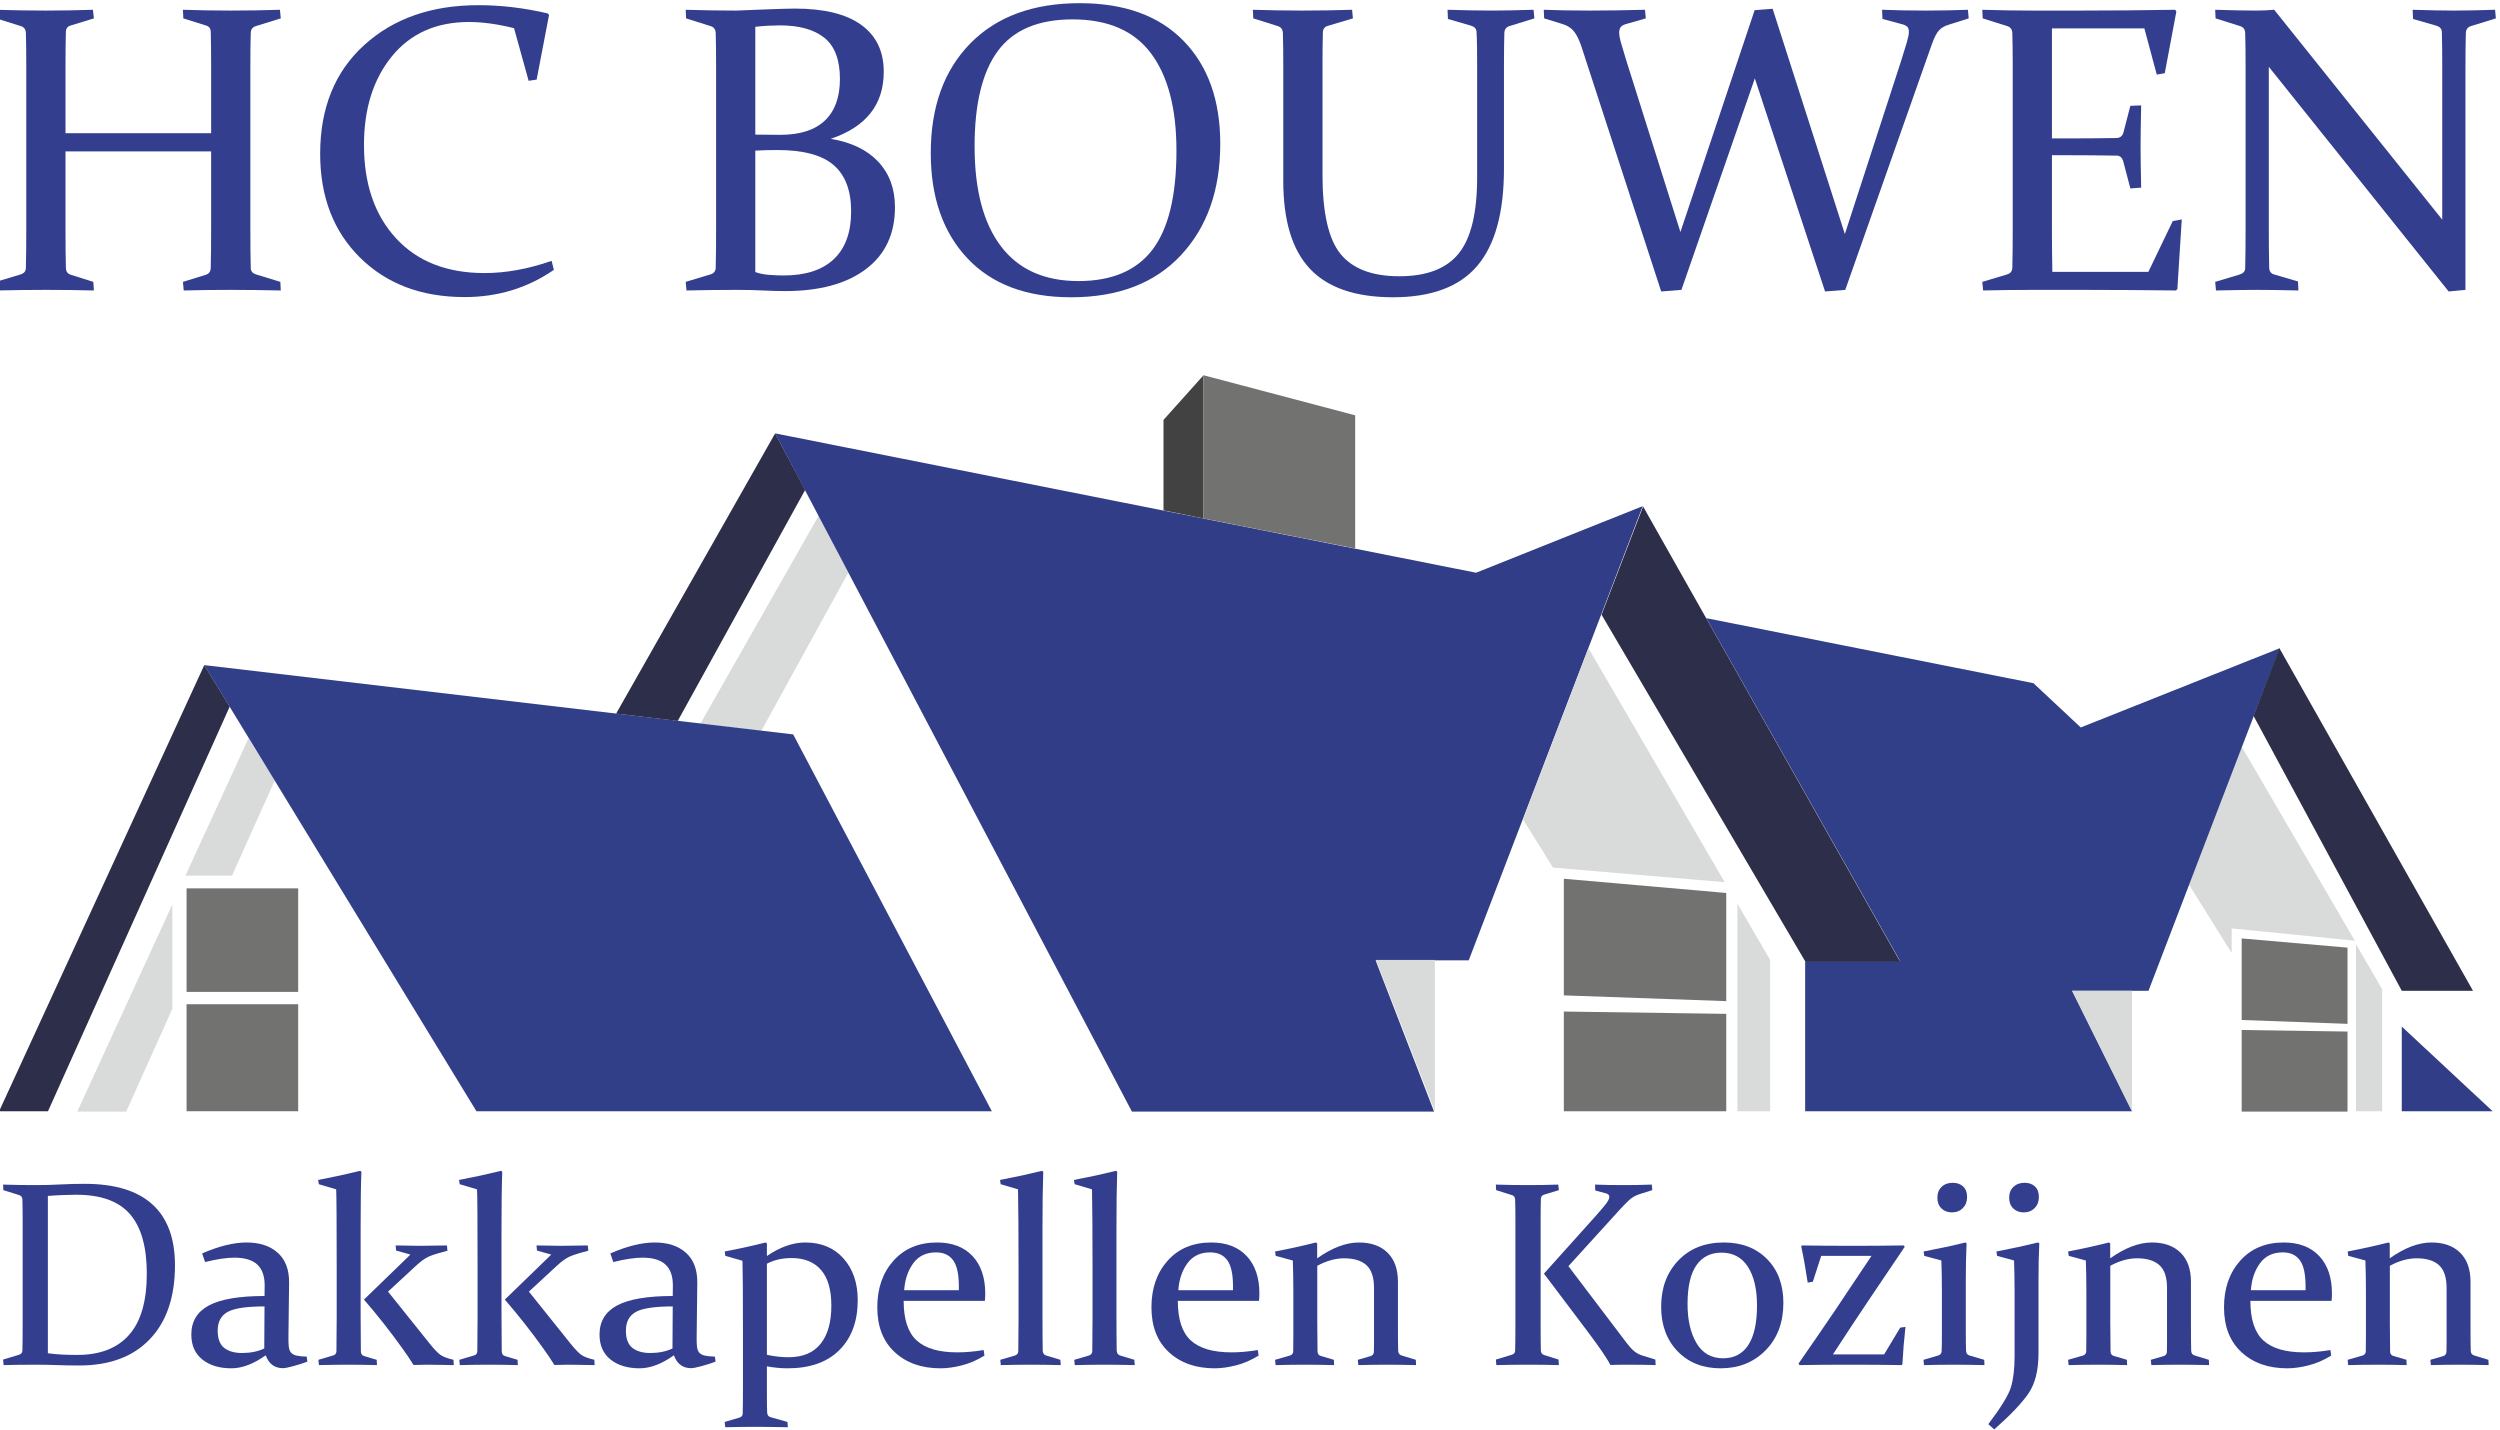 <?xml version="1.0" encoding="UTF-8"?>
<!DOCTYPE svg PUBLIC "-//W3C//DTD SVG 1.1//EN" "http://www.w3.org/Graphics/SVG/1.1/DTD/svg11.dtd">
<!-- Creator: CorelDRAW Standard 2021 (64-Bit) -->
<svg xmlns="http://www.w3.org/2000/svg" xml:space="preserve" width="472px" height="270px" version="1.1" shape-rendering="geometricPrecision" text-rendering="geometricPrecision" image-rendering="optimizeQuality" fill-rule="evenodd" clip-rule="evenodd"
viewBox="0 0 472 269.276"
 xmlns:xlink="http://www.w3.org/1999/xlink"
 xmlns:xodm="http://www.corel.com/coreldraw/odm/2003">
 <g id="Laag_x0020_1">
  <g id="_2231434388720">
   <path fill="#333E8F" d="M12.366 28.227l0 14.542c0,2.973 0.023,5.465 0.074,7.479 0.026,0.68 0.354,1.109 0.982,1.284l4.194 1.323 0.113 1.624c-2.997,-0.075 -5.993,-0.113 -8.989,-0.113 -2.998,0 -6.12,0.038 -9.369,0.113l-0.15 -1.624 4.646 -1.398c0.654,-0.201 0.993,-0.591 1.019,-1.171 0.05,-2.04 0.076,-4.544 0.076,-7.517l0 -30.633c0,-2.517 -0.026,-4.608 -0.076,-6.27 -0.026,-0.655 -0.327,-1.083 -0.906,-1.284l-4.685 -1.473 -0.074 -1.625c3.248,0.101 6.37,0.151 9.367,0.151 3.022,0 6.006,-0.05 8.952,-0.151l0.189 1.625 -4.307 1.321c-0.628,0.151 -0.956,0.543 -0.982,1.171 -0.051,1.814 -0.074,3.942 -0.074,6.384l0 12.804 27.497 0 0 -12.804c0,-2.442 -0.024,-4.57 -0.075,-6.384 -0.026,-0.628 -0.352,-1.019 -0.982,-1.171l-4.193 -1.321 -0.076 -1.625c3.073,0.101 6.106,0.151 9.103,0.151 2.997,0 6.069,-0.05 9.217,-0.151l0.152 1.625 -4.761 1.472c-0.579,0.202 -0.88,0.63 -0.906,1.285 -0.051,1.662 -0.076,3.753 -0.076,6.271l0 30.632c0,2.973 0.025,5.477 0.076,7.517 0.026,0.58 0.366,0.97 1.021,1.171l4.569 1.398 0.077 1.624c-3.325,-0.075 -6.498,-0.113 -9.519,-0.113 -2.998,0 -5.931,0.038 -8.801,0.113l-0.152 -1.624 4.269 -1.323c0.63,-0.175 0.956,-0.604 0.982,-1.284 0.051,-2.014 0.075,-4.506 0.075,-7.479l0 -14.542 -27.497 0z"/>
   <path fill="#333E8F" d="M101.318 14.666l-1.511 0.227 -2.757 -9.934c-3.123,-0.78 -5.956,-1.169 -8.499,-1.169 -6.17,-0.001 -11.016,2.152 -14.542,6.457 -3.526,4.307 -5.289,9.898 -5.289,16.773 0,7.352 2.015,13.219 6.044,17.601 4.029,4.381 9.607,6.572 16.733,6.572 4.003,0 8.221,-0.769 12.655,-2.304l0.414 1.7c-4.96,3.424 -10.576,5.137 -16.846,5.137 -8.134,0 -14.712,-2.481 -19.737,-7.442 -5.022,-4.961 -7.535,-11.495 -7.535,-19.604 0,-8.636 2.764,-15.472 8.292,-20.511 5.527,-5.036 12.722,-7.553 21.586,-7.553 4.256,-0.001 8.612,0.516 13.069,1.549l0.264 0.301 -2.341 12.2z"/>
   <path fill="#333E8F" d="M142.602 28.075l0 22.929c0.752,0.277 1.623,0.453 2.614,0.528 0.991,0.076 1.9,0.114 2.727,0.114 4.163,0 7.328,-1.033 9.499,-3.097 2.169,-2.065 3.253,-5.062 3.253,-8.989 0,-3.93 -1.096,-6.843 -3.292,-8.745 -2.193,-1.901 -5.735,-2.853 -10.626,-2.853 -1.429,0 -2.821,0.038 -4.175,0.113zm0 -3.021c1.553,0.026 3.132,0.038 4.737,0.038 3.708,0 6.511,-0.899 8.402,-2.7 1.892,-1.8 2.838,-4.414 2.838,-7.838 0,-3.601 -0.972,-6.189 -2.913,-7.763 -1.941,-1.574 -4.742,-2.361 -8.401,-2.361 -0.653,0 -1.369,0.02 -2.144,0.058 -0.777,0.036 -1.616,0.106 -2.519,0.207l0 20.359zm-13.144 -23.57c3.247,0.101 6.428,0.151 9.543,0.151 1.178,-0.05 3.086,-0.125 5.724,-0.227 2.638,-0.1 4.417,-0.15 5.34,-0.15 5.531,0 9.711,1.027 12.541,3.077 2.831,2.054 4.244,5.006 4.244,8.859 0,6.195 -3.336,10.412 -10.008,12.654 3.904,0.654 6.9,2.103 8.99,4.343 2.091,2.242 3.135,5.099 3.135,8.574 0,5.037 -1.832,8.934 -5.496,11.691 -3.663,2.757 -8.741,4.137 -15.235,4.137 -1.289,0 -2.684,-0.038 -4.188,-0.114 -1.503,-0.075 -3.19,-0.113 -5.06,-0.113 -3.056,0 -6.182,0.038 -9.38,0.113l-0.15 -1.624 4.645 -1.398c0.629,-0.176 0.969,-0.567 1.019,-1.171 0.026,-1.007 0.045,-2.134 0.058,-3.38 0.012,-1.246 0.019,-2.626 0.019,-4.137l0 -30.633c0,-1.284 -0.007,-2.442 -0.019,-3.474 -0.013,-1.033 -0.032,-1.965 -0.058,-2.796 -0.025,-0.655 -0.326,-1.083 -0.906,-1.284l-4.684 -1.473 -0.074 -1.625z"/>
   <path fill="#333E8F" d="M184.003 27.283c0,8.208 1.661,14.499 4.985,18.867 3.324,4.369 8.197,6.553 14.618,6.553 6.32,0 10.983,-1.982 13.995,-5.948 3.008,-3.968 4.513,-10.193 4.513,-18.68 0,-7.956 -1.599,-14.075 -4.798,-18.356 -3.196,-4.28 -8.133,-6.421 -14.805,-6.421 -6.473,0 -11.175,1.982 -14.109,5.948 -2.933,3.966 -4.399,9.98 -4.399,18.037zm46.383 -0.491c0,8.713 -2.473,15.72 -7.417,21.02 -4.945,5.3 -11.86,7.951 -20.741,7.951 -8.431,0 -14.954,-2.448 -19.571,-7.346 -4.617,-4.898 -6.928,-11.527 -6.928,-19.887 0,-8.712 2.486,-15.607 7.455,-20.681 4.971,-5.073 11.861,-7.611 20.667,-7.611 8.454,0 14.991,2.374 19.608,7.12 4.619,4.746 6.927,11.225 6.927,19.434z"/>
   <path fill="#333E8F" d="M236.542 1.484c3.248,0.101 6.372,0.151 9.367,0.151 3.023,0 6.144,-0.05 9.368,-0.151l0.151 1.625 -4.683 1.397c-0.605,0.15 -0.933,0.541 -0.983,1.172 -0.026,0.88 -0.044,1.844 -0.057,2.888 -0.011,1.045 -0.017,2.186 -0.017,3.419l0 20.661c0,7.202 1.145,12.195 3.435,14.978 2.292,2.782 5.981,4.173 11.069,4.173 5.16,0 8.899,-1.435 11.218,-4.306 2.315,-2.87 3.474,-7.667 3.474,-14.391l0 -21.115c0,-1.233 -0.006,-2.374 -0.019,-3.419 -0.011,-1.044 -0.043,-2.008 -0.094,-2.888 -0.025,-0.58 -0.354,-0.97 -0.982,-1.172l-4.42 -1.284 -0.075 -1.738c3.199,0.101 5.942,0.151 8.234,0.151 2.192,0 4.861,-0.05 8.009,-0.151l0.151 1.625 -4.76 1.472c-0.579,0.202 -0.881,0.63 -0.907,1.285 -0.025,0.831 -0.043,1.763 -0.056,2.796 -0.013,1.032 -0.019,2.19 -0.019,3.475l0 19.376c0,8.259 -1.68,14.367 -5.042,18.32 -3.362,3.953 -8.657,5.93 -15.884,5.93 -7.077,0 -12.302,-1.78 -15.675,-5.345 -3.374,-3.563 -5.063,-9.097 -5.063,-16.6l0 -21.682c0,-1.284 -0.004,-2.442 -0.017,-3.474 -0.013,-1.033 -0.033,-1.965 -0.056,-2.796 -0.028,-0.655 -0.328,-1.083 -0.908,-1.284l-4.683 -1.473 -0.076 -1.625z"/>
   <path fill="#333E8F" d="M344.571 54.668l-13.258 -40.227 -13.862 39.925 -3.816 0.302 -15.109 -46.385c-0.403,-1.184 -0.863,-2.096 -1.378,-2.738 -0.518,-0.642 -1.242,-1.101 -2.173,-1.378l-3.438 -1.058 -0.075 -1.625c2.468,0.101 5.389,0.151 8.763,0.151 3.047,0 6.498,-0.05 10.349,-0.151l0.152 1.625 -3.55 1.019c-0.529,0.126 -0.907,0.316 -1.132,0.567 -0.229,0.252 -0.341,0.617 -0.341,1.096 0,0.504 0.119,1.164 0.358,1.983 0.238,0.818 0.559,1.896 0.964,3.229l10.237 32.446 14.012 -41.888 3.401 -0.265 13.635 42.531 10.652 -32.786c0.454,-1.436 0.805,-2.582 1.057,-3.438 0.251,-0.855 0.378,-1.511 0.378,-1.964 0,-0.453 -0.113,-0.78 -0.341,-0.983 -0.225,-0.2 -0.59,-0.363 -1.094,-0.489l-3.551 -0.945 -0.076 -1.738c2.721,0.101 5.478,0.151 8.271,0.151 2.722,0 5.366,-0.05 7.932,-0.151l0.153 1.625 -3.815 1.208c-0.755,0.227 -1.354,0.58 -1.795,1.059 -0.441,0.478 -0.876,1.308 -1.303,2.492l-16.392 46.498 -3.815 0.302z"/>
   <path fill="#333E8F" d="M383.628 1.635l9.178 0c5.641,0 11.597,-0.05 17.866,-0.151l0.227 0.303 -2.191 11.671 -1.51 0.264 -2.342 -8.725 -17.451 0 0 20.775 3.438 0c2.617,0 5.538,-0.024 8.763,-0.076 0.653,-0.025 1.081,-0.351 1.282,-0.981l1.323 -5.1 2.04 -0.076c-0.076,3.526 -0.113,6.132 -0.113,7.82 0,1.637 0.037,4.204 0.113,7.705l-2.04 0.151 -1.359 -5.175c-0.202,-0.655 -0.593,-0.994 -1.171,-1.019 -3.274,-0.051 -6.231,-0.076 -8.877,-0.076l-3.399 0 0 13.748c0,2.796 0.024,5.553 0.075,8.273l18.131 0 4.608 -9.593 1.699 -0.303 -0.831 13.146 -0.263 0.263c-6.524,-0.075 -12.541,-0.113 -18.056,-0.113l-8.99 0c-3.046,0 -6.168,0.038 -9.368,0.113l-0.15 -1.624 4.646 -1.398c0.629,-0.176 0.969,-0.567 1.019,-1.171 0.026,-1.007 0.044,-2.134 0.058,-3.38 0.012,-1.246 0.018,-2.626 0.018,-4.137l0.001 -30.633c0,-1.284 -0.007,-2.442 -0.019,-3.474 -0.014,-1.033 -0.032,-1.965 -0.058,-2.796 -0.026,-0.655 -0.327,-1.083 -0.907,-1.284l-4.683 -1.473 -0.075 -1.625c3.248,0.101 6.371,0.151 9.368,0.151z"/>
   <path fill="#333E8F" d="M428.349 12.25l0 30.519c0,2.973 0.026,5.439 0.077,7.405 0.023,0.703 0.339,1.131 0.942,1.283l4.496 1.323 0.076 1.699c-3.147,-0.075 -5.729,-0.113 -7.743,-0.113 -1.964,0 -4.572,0.038 -7.82,0.113l-0.15 -1.624 4.644 -1.398c0.656,-0.201 0.997,-0.591 1.021,-1.171 0.052,-2.04 0.076,-4.544 0.076,-7.517l0 -30.633c0,-2.517 -0.024,-4.608 -0.076,-6.27 -0.024,-0.655 -0.327,-1.083 -0.905,-1.284l-4.684 -1.473 -0.076 -1.625c3.248,0.101 5.816,0.151 7.705,0.151 1.132,0 2.279,-0.05 3.436,-0.151l31.729 39.624 0 -29.123c0,-2.442 -0.025,-4.545 -0.073,-6.307 -0.028,-0.58 -0.355,-0.97 -0.983,-1.172l-4.459 -1.284 -0.074 -1.738c3.223,0.101 5.829,0.151 7.817,0.151 2.014,0 4.598,-0.05 7.745,-0.151l0.151 1.625 -4.759 1.472c-0.579,0.202 -0.882,0.63 -0.906,1.285 -0.052,1.662 -0.077,3.753 -0.077,6.271l0 42.229 -3.173 0.302 -33.957 -42.418z"/>
  </g>
  <g id="_2231434388672">
   <path fill="#333E8F" d="M9.037 255.133c0.955,0.128 1.891,0.214 2.805,0.255 0.916,0.039 1.834,0.06 2.758,0.06 4.274,0 7.529,-1.258 9.763,-3.776 2.235,-2.519 3.352,-6.376 3.352,-11.574 0,-5.054 -1.06,-8.797 -3.181,-11.235 -2.122,-2.437 -5.482,-3.656 -10.08,-3.656 -0.729,0 -1.534,0.017 -2.417,0.05 -0.882,0.031 -1.883,0.089 -3,0.17l0 29.706zm-2.333 2.162c-1.957,0 -3.966,0.023 -6.022,0.072l-0.097 -1.044 2.987 -0.9c0.421,-0.128 0.639,-0.379 0.656,-0.752 0.016,-0.649 0.028,-1.373 0.036,-2.175 0.009,-0.801 0.012,-1.686 0.012,-2.659l0 -19.699c0,-0.824 -0.003,-1.571 -0.012,-2.234 -0.008,-0.663 -0.02,-1.262 -0.036,-1.797 -0.017,-0.421 -0.211,-0.696 -0.583,-0.827l-3.012 -0.947 -0.048 -1.045c2.088,0.066 4.12,0.097 6.094,0.097 1.617,0 3.18,-0.039 4.684,-0.12 1.504,-0.081 3.05,-0.122 4.635,-0.122 5.664,0 9.918,1.291 12.766,3.874 2.846,2.583 4.271,6.417 4.271,11.501 0,5.992 -1.583,10.644 -4.745,13.954 -3.163,3.312 -7.6,4.968 -13.31,4.968 -1.57,0 -2.969,-0.025 -4.2,-0.073 -1.228,-0.049 -2.589,-0.072 -4.076,-0.072z"/>
   <path fill="#333E8F" d="M49.941 246.291c-3.407,0 -5.731,0.348 -6.975,1.045 -1.245,0.696 -1.867,1.869 -1.867,3.521 0,1.538 0.413,2.628 1.237,3.267 0.824,0.64 1.943,0.96 3.358,0.96 1.603,0 3.002,-0.285 4.2,-0.851l0.047 -7.942zm-11.781 -10.007c3.158,-1.377 5.951,-2.065 8.38,-2.065 2.486,0 4.453,0.647 5.897,1.943 1.445,1.295 2.16,3.167 2.143,5.61l-0.122 10.104c-0.016,0.828 0.004,1.491 0.061,1.993 0.057,0.501 0.203,0.887 0.438,1.154 0.234,0.267 0.587,0.454 1.056,0.557 0.469,0.106 1.101,0.167 1.894,0.183l0.122 0.947c-0.696,0.276 -1.547,0.551 -2.552,0.827 -1.006,0.276 -1.691,0.413 -2.048,0.413 -1.59,0 -2.678,-0.811 -3.265,-2.429 -2.294,1.635 -4.454,2.454 -6.482,2.454 -2.275,0 -4.105,-0.556 -5.487,-1.665 -1.383,-1.108 -2.075,-2.675 -2.075,-4.701 0,-2.493 1.113,-4.329 3.34,-5.513 2.226,-1.182 5.72,-1.772 10.481,-1.772l0.026 -1.894c0.016,-1.814 -0.445,-3.16 -1.385,-4.034 -0.941,-0.873 -2.382,-1.31 -4.325,-1.31 -1.474,0 -3.319,0.274 -5.538,0.825l-0.559 -1.627z"/>
   <path fill="#333E8F" d="M85.67 257.367c-2.17,-0.049 -3.78,-0.072 -4.833,-0.072 -0.696,0 -1.619,0.015 -2.769,0.048 -0.599,-0.989 -1.312,-2.048 -2.137,-3.182 -2.235,-3.126 -4.64,-6.179 -7.215,-9.158l8.769 -8.501 -2.697 -0.753 -0.096 -0.972c2.089,0.05 3.627,0.073 4.615,0.073 0.891,-0.001 2.583,-0.023 5.076,-0.073l0.097 0.997c-1.635,0.421 -2.809,0.789 -3.522,1.105 -0.712,0.315 -1.546,0.918 -2.502,1.809l-5.197 4.809 7.821 9.765c0.874,1.085 1.558,1.805 2.052,2.161 0.494,0.357 1.324,0.672 2.49,0.948l0.048 0.996zm-25.479 -34.152l-0.121 -0.802c2.868,-0.549 5.515,-1.125 7.942,-1.724l0.219 0.195c-0.098,2.365 -0.146,6.031 -0.146,11.004l0 15.885c0,2.396 0.016,4.744 0.048,7.043 0.033,0.47 0.244,0.754 0.632,0.85l2.356 0.704 0.049 0.997c-1.943,-0.049 -3.713,-0.072 -5.308,-0.072 -1.594,0 -3.477,0.023 -5.647,0.072l-0.097 -0.997 2.866 -0.849c0.324,-0.115 0.502,-0.357 0.534,-0.728 0.033,-1.83 0.049,-3.872 0.049,-6.123l0 -9.982c0,-8.405 -0.032,-13.238 -0.097,-14.5l-3.279 -0.973z"/>
   <path fill="#333E8F" d="M112.268 257.367c-2.17,-0.049 -3.781,-0.072 -4.834,-0.072 -0.697,0 -1.619,0.015 -2.769,0.048 -0.6,-0.989 -1.312,-2.048 -2.138,-3.182 -2.234,-3.126 -4.639,-6.179 -7.214,-9.158l8.769 -8.501 -2.696 -0.753 -0.097 -0.972c2.088,0.05 3.627,0.073 4.615,0.073 0.89,-0.001 2.583,-0.023 5.076,-0.073l0.098 0.997c-1.636,0.421 -2.81,0.789 -3.523,1.105 -0.712,0.315 -1.546,0.918 -2.501,1.809l-5.198 4.809 7.82 9.765c0.875,1.085 1.559,1.805 2.053,2.161 0.494,0.357 1.324,0.672 2.49,0.948l0.049 0.996zm-25.48 -34.152l-0.121 -0.802c2.867,-0.549 5.515,-1.125 7.942,-1.724l0.219 0.195c-0.098,2.365 -0.146,6.031 -0.146,11.004l0 15.885c0,2.396 0.017,4.744 0.048,7.043 0.033,0.47 0.243,0.754 0.632,0.85l2.356 0.704 0.049 0.997c-1.943,-0.049 -3.713,-0.072 -5.308,-0.072 -1.594,0 -3.477,0.023 -5.647,0.072l-0.097 -0.997 2.866 -0.849c0.324,-0.115 0.502,-0.357 0.534,-0.728 0.033,-1.83 0.049,-3.872 0.049,-6.123l0 -9.982c0,-8.405 -0.033,-13.238 -0.098,-14.5l-3.278 -0.973z"/>
   <path fill="#333E8F" d="M127.011 246.291c-3.405,0 -5.731,0.348 -6.975,1.045 -1.245,0.696 -1.866,1.869 -1.866,3.521 0,1.538 0.413,2.628 1.237,3.267 0.823,0.64 1.944,0.96 3.357,0.96 1.604,0 3.002,-0.285 4.201,-0.851l0.046 -7.942zm-11.78 -10.007c3.157,-1.377 5.951,-2.065 8.379,-2.065 2.487,0 4.454,0.647 5.896,1.943 1.445,1.295 2.16,3.167 2.144,5.61l-0.12 10.104c-0.017,0.828 0.003,1.491 0.059,1.993 0.057,0.501 0.204,0.887 0.438,1.154 0.234,0.267 0.586,0.454 1.057,0.557 0.469,0.106 1.101,0.167 1.894,0.183l0.121 0.947c-0.697,0.276 -1.546,0.551 -2.551,0.827 -1.006,0.276 -1.69,0.413 -2.049,0.413 -1.589,0 -2.678,-0.811 -3.267,-2.429 -2.291,1.635 -4.451,2.454 -6.48,2.454 -2.274,0 -4.104,-0.556 -5.487,-1.665 -1.383,-1.108 -2.075,-2.675 -2.075,-4.701 0,-2.493 1.114,-4.329 3.34,-5.513 2.227,-1.182 5.72,-1.772 10.481,-1.772l0.027 -1.894c0.017,-1.814 -0.446,-3.16 -1.385,-4.034 -0.941,-0.873 -2.383,-1.31 -4.325,-1.31 -1.474,0 -3.32,0.274 -5.539,0.825l-0.558 -1.627z"/>
   <path fill="#333E8F" d="M144.791 255.423c1.405,0.309 2.763,0.462 4.072,0.462 2.683,0 4.703,-0.841 6.061,-2.526 1.358,-1.683 2.035,-4.096 2.035,-7.238 0,-2.964 -0.646,-5.199 -1.938,-6.703 -1.293,-1.507 -3.152,-2.259 -5.575,-2.259 -1.745,-0.001 -3.3,0.356 -4.655,1.066l0 17.198zm-7.846 -18.677l-0.122 -0.827c2.724,-0.518 5.298,-1.084 7.723,-1.7l0.245 0.17 0 2.38c2.495,-1.7 4.908,-2.55 7.24,-2.55 3.034,0 5.443,1.008 7.231,3.024 1.785,2.015 2.678,4.635 2.678,7.858 0,3.967 -1.15,7.103 -3.449,9.413 -2.3,2.306 -5.563,3.461 -9.785,3.461 -1.258,0 -2.56,-0.123 -3.915,-0.365l0 5.318c0,1.621 0.016,2.753 0.049,3.402 0.032,0.485 0.252,0.777 0.656,0.875l3.181 0.897 0.073 0.997c-2.525,-0.05 -4.588,-0.073 -6.182,-0.073 -1.595,0 -3.477,0.023 -5.647,0.073l-0.098 -0.997 2.794 -0.825c0.39,-0.114 0.591,-0.365 0.608,-0.753 0.033,-1.183 0.047,-2.972 0.047,-5.368l0 -9.886c0,-7.174 -0.031,-11.707 -0.096,-13.602l-3.231 -0.922z"/>
   <path fill="#333E8F" d="M181.031 243.229l0 -0.727c0,-2.301 -0.359,-3.943 -1.083,-4.931 -0.721,-0.989 -1.795,-1.482 -3.223,-1.482 -1.887,0 -3.329,0.697 -4.328,2.089 -0.999,1.393 -1.561,3.076 -1.689,5.051l10.323 0zm4.834 12.341c-1.376,0.858 -2.793,1.472 -4.251,1.845 -1.457,0.373 -2.81,0.56 -4.056,0.56 -3.563,0 -6.441,-1.018 -8.635,-3.049 -2.195,-2.032 -3.291,-4.854 -3.291,-8.465 0,-3.595 1.024,-6.533 3.07,-8.817 2.047,-2.282 4.783,-3.425 8.207,-3.425 2.871,0 5.105,0.855 6.705,2.563 1.596,1.707 2.396,4.068 2.396,7.079 0,0.454 -0.024,0.917 -0.072,1.385l-15.328 0c0,3.483 0.819,5.971 2.455,7.47 1.635,1.497 4.192,2.247 7.674,2.247 1.555,0 3.215,-0.147 4.979,-0.437l0.147 1.044z"/>
   <path fill="#333E8F" d="M188.924 223.215l-0.119 -0.802c2.867,-0.549 5.515,-1.125 7.942,-1.724l0.218 0.195c-0.097,2.64 -0.146,6.307 -0.146,11.004l0.001 15.812c0,2.898 0.016,5.229 0.048,6.995 0.049,0.469 0.275,0.761 0.679,0.875l2.649 0.8 0.072 0.997c-2.186,-0.049 -4.077,-0.072 -5.672,-0.072 -1.595,0 -3.476,0.023 -5.646,0.072l-0.097 -0.997 2.744 -0.8c0.406,-0.131 0.623,-0.389 0.656,-0.777 0.032,-1.83 0.048,-3.872 0.048,-6.123l0 -9.982c0,-6.023 -0.034,-10.857 -0.097,-14.5l-3.28 -0.973z"/>
   <path fill="#333E8F" d="M202.89 223.215l-0.119 -0.802c2.868,-0.549 5.515,-1.125 7.942,-1.724l0.218 0.195c-0.098,2.64 -0.145,6.307 -0.145,11.004l0 15.812c0,2.898 0.016,5.229 0.047,6.995 0.05,0.469 0.275,0.761 0.682,0.875l2.647 0.8 0.072 0.997c-2.186,-0.049 -4.077,-0.072 -5.67,-0.072 -1.596,0 -3.479,0.023 -5.648,0.072l-0.098 -0.997 2.744 -0.8c0.406,-0.131 0.624,-0.389 0.657,-0.777 0.033,-1.83 0.048,-3.872 0.048,-6.123l0 -9.982c0,-6.023 -0.031,-10.857 -0.097,-14.5l-3.28 -0.973z"/>
   <path fill="#333E8F" d="M232.791 243.229l0 -0.727c0,-2.301 -0.36,-3.943 -1.081,-4.931 -0.722,-0.989 -1.796,-1.482 -3.224,-1.482 -1.886,0 -3.328,0.697 -4.33,2.089 -0.996,1.393 -1.56,3.076 -1.686,5.051l10.321 0zm4.834 12.341c-1.376,0.858 -2.792,1.472 -4.252,1.845 -1.456,0.373 -2.808,0.56 -4.055,0.56 -3.562,0 -6.44,-1.018 -8.636,-3.049 -2.193,-2.032 -3.289,-4.854 -3.289,-8.465 0,-3.595 1.024,-6.533 3.07,-8.817 2.045,-2.282 4.784,-3.425 8.208,-3.425 2.87,0 5.105,0.855 6.703,2.563 1.598,1.707 2.398,4.068 2.398,7.079 0,0.454 -0.025,0.917 -0.075,1.385l-15.325 0c0,3.483 0.817,5.971 2.452,7.47 1.637,1.497 4.195,2.247 7.677,2.247 1.554,0 3.213,-0.147 4.979,-0.437l0.145 1.044z"/>
   <path fill="#333E8F" d="M240.734 235.919c2.722,-0.518 5.289,-1.084 7.706,-1.7l0.243 0.17 0 2.818c2.82,-1.993 5.447,-2.988 7.88,-2.988 2.301,0 4.104,0.643 5.41,1.93 1.306,1.287 1.958,3.113 1.958,5.478l0.001 8.575c0,2.023 0.014,3.522 0.047,4.493 0.017,0.438 0.226,0.72 0.632,0.85l2.697 0.825 0.048 0.997c-2.137,-0.049 -4.005,-0.072 -5.598,-0.072 -1.596,0 -3.365,0.023 -5.309,0.072l-0.097 -0.997 2.429 -0.704c0.373,-0.129 0.577,-0.38 0.607,-0.752 0.017,-0.226 0.025,-0.737 0.025,-1.53l0 -10.592c0,-1.99 -0.479,-3.42 -1.428,-4.286 -0.956,-0.866 -2.361,-1.299 -4.22,-1.299 -1.631,0 -3.318,0.47 -5.064,1.409l0.001 10.614c0,2.025 0.016,3.878 0.047,5.563 0.017,0.436 0.203,0.711 0.56,0.825l2.526 0.752 0.048 0.997c-2.009,-0.049 -3.81,-0.072 -5.404,-0.072 -1.595,0 -3.477,0.023 -5.648,0.072l-0.097 -0.997 2.867 -0.825c0.356,-0.145 0.543,-0.398 0.559,-0.752 0.015,-1.036 0.023,-2.033 0.023,-2.989l0 -8.282c0,-2.121 -0.031,-4.089 -0.098,-5.903l-3.229 -0.873 -0.122 -0.827z"/>
   <path fill="#333E8F" d="M291.498 240.098l9.79 -10.907c0.76,-0.858 1.376,-1.583 1.847,-2.174 0.468,-0.591 0.704,-1.065 0.704,-1.42 0,-0.325 -0.22,-0.543 -0.657,-0.657l-1.992 -0.535 -0.047 -1.117c1.602,0.066 3.391,0.097 5.368,0.097 1.894,0 3.675,-0.03 5.344,-0.097l0.097 1.045 -2.455 0.777c-0.743,0.242 -1.388,0.615 -1.931,1.117 -0.541,0.502 -1.121,1.095 -1.737,1.774l-9.714 10.687 11.051 14.574c0.471,0.615 0.93,1.112 1.385,1.494 0.454,0.381 1.044,0.675 1.772,0.887l2.211 0.68 0.048 1.044c-1.36,-0.049 -3.085,-0.072 -5.174,-0.072 -0.549,0 -1.108,0.004 -1.674,0.01 -0.568,0.009 -1.134,0.021 -1.702,0.038 -0.566,-1.166 -2.064,-3.36 -4.494,-6.584l-8.04 -10.661zm-0.629 -10.057l0 19.796c0,0.972 0.003,1.853 0.012,2.647 0.008,0.794 0.019,1.515 0.034,2.162 0.018,0.42 0.229,0.697 0.634,0.827l2.696 0.85 0.072 1.044c-1.927,-0.049 -3.855,-0.072 -5.78,-0.072 -1.961,0 -3.968,0.023 -6.026,0.072l-0.095 -1.044 2.987 -0.9c0.421,-0.128 0.64,-0.379 0.654,-0.752 0.017,-0.649 0.03,-1.373 0.038,-2.175 0.008,-0.801 0.013,-1.686 0.013,-2.659l0 -19.699c0,-0.824 -0.005,-1.571 -0.013,-2.234 -0.008,-0.663 -0.021,-1.262 -0.038,-1.797 -0.014,-0.421 -0.209,-0.696 -0.582,-0.827l-3.012 -0.947 -0.047 -1.045c2.087,0.066 4.096,0.097 6.023,0.097 1.928,0 3.845,-0.03 5.756,-0.097l0.122 1.045 -2.768 0.849c-0.39,0.098 -0.6,0.349 -0.634,0.755 -0.015,0.582 -0.026,1.214 -0.034,1.894 -0.008,0.68 -0.013,1.416 -0.012,2.21z"/>
   <path fill="#333E8F" d="M318.608 245.828c0,3.029 0.563,5.495 1.693,7.398 1.13,1.902 2.806,2.855 5.034,2.855 2.081,0 3.665,-0.84 4.755,-2.516 1.088,-1.676 1.633,-4.157 1.633,-7.444 0,-3.093 -0.574,-5.53 -1.718,-7.311 -1.146,-1.782 -2.808,-2.671 -4.987,-2.671 -2.064,0 -3.648,0.8 -4.755,2.404 -1.104,1.602 -1.655,4.032 -1.655,7.285zm18.094 -0.217c0,3.692 -1.115,6.677 -3.343,8.95 -2.228,2.275 -5.064,3.414 -8.499,3.414 -3.355,0 -6.066,-1.074 -8.133,-3.219 -2.068,-2.146 -3.101,-4.952 -3.101,-8.417 0.001,-3.562 1.084,-6.473 3.248,-8.731 2.165,-2.259 5.026,-3.389 8.594,-3.389 3.372,0 6.088,1.041 8.146,3.122 2.058,2.081 3.088,4.837 3.088,8.27z"/>
   <path fill="#333E8F" d="M339.569 257.075c2.752,-3.967 5.042,-7.302 6.873,-10.007 1.83,-2.705 4.129,-6.146 6.898,-10.322l-9.497 0 -1.578 4.881 -0.972 0.17c-0.373,-2.527 -0.777,-4.792 -1.215,-6.801l0.074 -0.219c3.303,0.05 6.492,0.073 9.569,0.073 3.109,-0.001 6.349,-0.023 9.716,-0.073l0.17 0.267c-2.348,3.466 -4.599,6.801 -6.753,10.007 -2.153,3.207 -4.421,6.639 -6.8,10.3l9.667 0 3.036 -5.051 0.996 -0.148c-0.26,2.285 -0.454,4.633 -0.583,7.046l-0.144 0.169c-2.803,-0.049 -6.09,-0.072 -9.863,-0.072 -3.434,0 -6.575,0.023 -9.424,0.072l-0.17 -0.292z"/>
   <path fill="#333E8F" d="M371.387 225.62c0,0.858 -0.268,1.558 -0.801,2.102 -0.534,0.543 -1.222,0.814 -2.064,0.814 -0.81,0 -1.47,-0.253 -1.979,-0.754 -0.512,-0.502 -0.767,-1.165 -0.767,-1.992 0,-0.875 0.267,-1.567 0.802,-2.077 0.535,-0.51 1.239,-0.765 2.114,-0.765 0.792,0 1.441,0.232 1.942,0.692 0.501,0.463 0.753,1.122 0.753,1.98zm-8.21 10.299c2.837,-0.534 5.467,-1.1 7.895,-1.7l0.219 0.17c-0.097,2.104 -0.147,4.421 -0.147,6.946l0 9.327c0,1.944 0.016,3.288 0.05,4.033 0.031,0.438 0.234,0.72 0.607,0.85l2.817 0.825 0.047 0.997c-2.234,-0.049 -4.149,-0.072 -5.743,-0.072 -1.596,0 -3.486,0.023 -5.671,0.072l-0.097 -0.997 2.817 -0.825c0.373,-0.13 0.574,-0.381 0.607,-0.752 0.033,-0.632 0.05,-1.693 0.05,-3.184l0 -8.112c0,-2.121 -0.033,-4.079 -0.098,-5.878l-3.231 -0.873 -0.122 -0.827z"/>
   <path fill="#333E8F" d="M384.94 225.62c0,0.858 -0.265,1.558 -0.8,2.102 -0.535,0.543 -1.223,0.814 -2.064,0.814 -0.81,0 -1.471,-0.253 -1.98,-0.754 -0.512,-0.502 -0.767,-1.165 -0.767,-1.992 0,-0.875 0.272,-1.567 0.814,-2.077 0.544,-0.51 1.244,-0.765 2.103,-0.765 0.808,0 1.461,0.232 1.954,0.692 0.494,0.463 0.74,1.122 0.74,1.98zm-8.016 10.299c2.795,-0.534 5.419,-1.1 7.869,-1.7l0.222 0.17c-0.097,2.104 -0.147,4.421 -0.147,6.946l0 13.798c0,3.19 -0.62,5.704 -1.864,7.541 -1.243,1.838 -3.407,4.118 -6.492,6.837l-1.117 -0.995c2.396,-3.158 3.822,-5.49 4.274,-6.995 0.454,-1.507 0.682,-3.426 0.682,-5.758l0 -12.266c0,-1.959 -0.033,-3.917 -0.097,-5.878l-3.207 -0.873 -0.123 -0.827z"/>
   <path fill="#333E8F" d="M390.455 235.919c2.72,-0.518 5.288,-1.084 7.704,-1.7l0.246 0.17 0 2.818c2.819,-1.993 5.446,-2.988 7.878,-2.988 2.302,0 4.106,0.643 5.411,1.93 1.306,1.287 1.957,3.113 1.957,5.478l0 8.575c0,2.023 0.016,3.522 0.048,4.493 0.016,0.438 0.227,0.72 0.632,0.85l2.696 0.825 0.048 0.997c-2.137,-0.049 -4.002,-0.072 -5.598,-0.072 -1.594,0 -3.364,0.023 -5.306,0.072l-0.098 -0.997 2.429 -0.704c0.372,-0.129 0.575,-0.38 0.608,-0.752 0.014,-0.226 0.023,-0.737 0.023,-1.53l0 -10.592c0,-1.99 -0.477,-3.42 -1.428,-4.286 -0.956,-0.866 -2.361,-1.299 -4.218,-1.299 -1.632,0 -3.321,0.47 -5.066,1.409l0 10.614c0,2.025 0.016,3.878 0.049,5.563 0.017,0.436 0.202,0.711 0.558,0.825l2.527 0.752 0.05 0.997c-2.009,-0.049 -3.81,-0.072 -5.406,-0.072 -1.594,0 -3.478,0.023 -5.648,0.072l-0.096 -0.997 2.865 -0.825c0.356,-0.145 0.543,-0.398 0.559,-0.752 0.017,-1.036 0.026,-2.033 0.026,-2.989l0 -8.282c0,-2.121 -0.034,-4.089 -0.098,-5.903l-3.232 -0.873 -0.12 -0.827z"/>
   <path fill="#333E8F" d="M435.293 243.229l0 -0.727c0,-2.301 -0.36,-3.943 -1.083,-4.931 -0.722,-0.989 -1.795,-1.482 -3.223,-1.482 -1.886,0 -3.328,0.697 -4.33,2.089 -0.997,1.393 -1.561,3.076 -1.687,5.051l10.323 0zm4.832 12.341c-1.376,0.858 -2.792,1.472 -4.249,1.845 -1.457,0.373 -2.81,0.56 -4.056,0.56 -3.563,0 -6.442,-1.018 -8.634,-3.049 -2.196,-2.032 -3.292,-4.854 -3.292,-8.465 0,-3.595 1.024,-6.533 3.069,-8.817 2.046,-2.282 4.784,-3.425 8.208,-3.425 2.871,0 5.106,0.855 6.706,2.563 1.596,1.707 2.396,4.068 2.396,7.079 0,0.454 -0.026,0.917 -0.073,1.385l-15.327 0c0,3.483 0.818,5.971 2.453,7.47 1.636,1.497 4.194,2.247 7.676,2.247 1.555,0 3.215,-0.147 4.978,-0.437l0.145 1.044z"/>
   <path fill="#333E8F" d="M443.235 235.919c2.721,-0.518 5.289,-1.084 7.706,-1.7l0.243 0.17 0 2.818c2.82,-1.993 5.447,-2.988 7.88,-2.988 2.302,0 4.106,0.643 5.411,1.93 1.305,1.287 1.957,3.113 1.957,5.478l0 8.575c0,2.023 0.017,3.522 0.048,4.493 0.016,0.438 0.228,0.72 0.632,0.85l2.697 0.825 0.048 0.997c-2.137,-0.049 -4.004,-0.072 -5.599,-0.072 -1.594,0 -3.364,0.023 -5.308,0.072l-0.096 -0.997 2.427 -0.704c0.373,-0.129 0.577,-0.38 0.608,-0.752 0.017,-0.226 0.024,-0.737 0.024,-1.53l0 -10.592c0,-1.99 -0.476,-3.42 -1.427,-4.286 -0.956,-0.866 -2.362,-1.299 -4.218,-1.299 -1.633,0 -3.321,0.47 -5.065,1.409l0 10.614c0,2.025 0.015,3.878 0.048,5.563 0.015,0.436 0.202,0.711 0.558,0.825l2.527 0.752 0.048 0.997c-2.007,-0.049 -3.81,-0.072 -5.404,-0.072 -1.595,0 -3.478,0.023 -5.648,0.072l-0.097 -0.997 2.866 -0.825c0.357,-0.145 0.543,-0.398 0.56,-0.752 0.017,-1.036 0.025,-2.033 0.025,-2.989l0 -8.282c0,-2.121 -0.034,-4.089 -0.098,-5.903l-3.231 -0.873 -0.122 -0.827z"/>
  </g>
  <g id="_2231434530800">
   <polygon fill="#D9DADA" points="154.556,97.013 132.241,136.255 143.725,137.642 160.153,107.767 "/>
   <polygon fill="#D9DADA" points="43.799,164.963 51.869,147.012 46.926,139.022 35.006,164.963 "/>
   <polygon fill="#D9DADA" points="32.534,170.411 14.585,209.514 23.817,209.514 32.534,190.106 "/>
   <polygon fill="#303F88" points="187.257,209.439 149.756,138.295 38.567,125.212 89.95,209.439 "/>
   <polygon fill="#2D2E49" points="38.567,125.212 -0.166,209.439 9.061,209.439 43.366,133.057 "/>
   <polygon fill="#727271" points="35.222,167.362 56.297,167.362 56.297,186.91 35.222,186.91 "/>
   <polygon fill="#727271" points="35.222,189.237 56.297,189.237 56.297,209.439 35.222,209.439 "/>
   <polygon fill="#D9DADA" points="421.338,174.92 444.593,177.246 423.231,140.615 413.269,166.635 421.338,179.569 "/>
   <polygon fill="#D9DADA" points="444.81,177.902 444.81,209.439 449.754,209.439 449.754,186.399 "/>
   <polygon fill="#313E87" points="453.455,193.452 453.455,209.439 470.608,209.439 "/>
   <polygon fill="#313E87" points="146.345,81.461 213.71,209.514 270.757,209.514 259.713,180.949 277.296,180.949 310.149,95.194 278.677,107.767 "/>
   <polygon fill="#303F88" points="392.847,136.983 383.914,128.625 322.139,116.346 358.615,180.879 358.551,180.879 358.766,181.246 340.885,181.246 340.813,181.1 340.813,209.439 402.583,209.439 391.253,186.697 405.637,186.697 416.326,158.785 430.423,122.018 "/>
   <polygon fill="#727271" points="325.915,188.651 325.915,168.23 295.252,165.548 295.252,187.565 "/>
   <polygon fill="#727271" points="295.252,190.617 295.252,209.439 325.915,209.439 325.915,191.054 "/>
   <polygon fill="#D9DADA" points="402.515,209.514 402.515,186.697 391.178,186.697 "/>
   <polygon fill="#727271" points="443.212,192.939 443.212,178.554 423.231,176.813 423.231,192.211 "/>
   <polygon fill="#727271" points="423.231,194.104 423.231,209.514 443.212,209.514 443.212,194.394 "/>
   <polygon fill="#2D2E49" points="127.956,135.75 152.008,92.147 146.345,81.461 116.324,134.369 "/>
   <polygon fill="#434242" points="227.227,97.523 227.227,70.483 219.669,78.915 219.669,95.998 "/>
   <polygon fill="#727271" points="255.856,103.189 255.856,78.048 227.227,70.483 227.227,97.523 "/>
   <polygon fill="#D9DADA" points="270.904,209.439 270.904,180.879 259.784,180.879 "/>
   <polygon fill="#D9DADA" points="325.626,166.197 299.898,122.018 287.547,154.355 293.208,163.44 "/>
   <polygon fill="#D9DADA" points="328.026,170.266 328.026,209.439 334.203,209.439 334.203,180.879 "/>
   <polygon fill="#2D2E49" points="430.348,122.018 425.474,134.806 453.455,186.697 466.901,186.697 "/>
   <polygon fill="#2D2E49" points="310.221,95.271 302.371,115.693 340.885,181.246 358.766,181.246 "/>
  </g>
 </g>
</svg>
